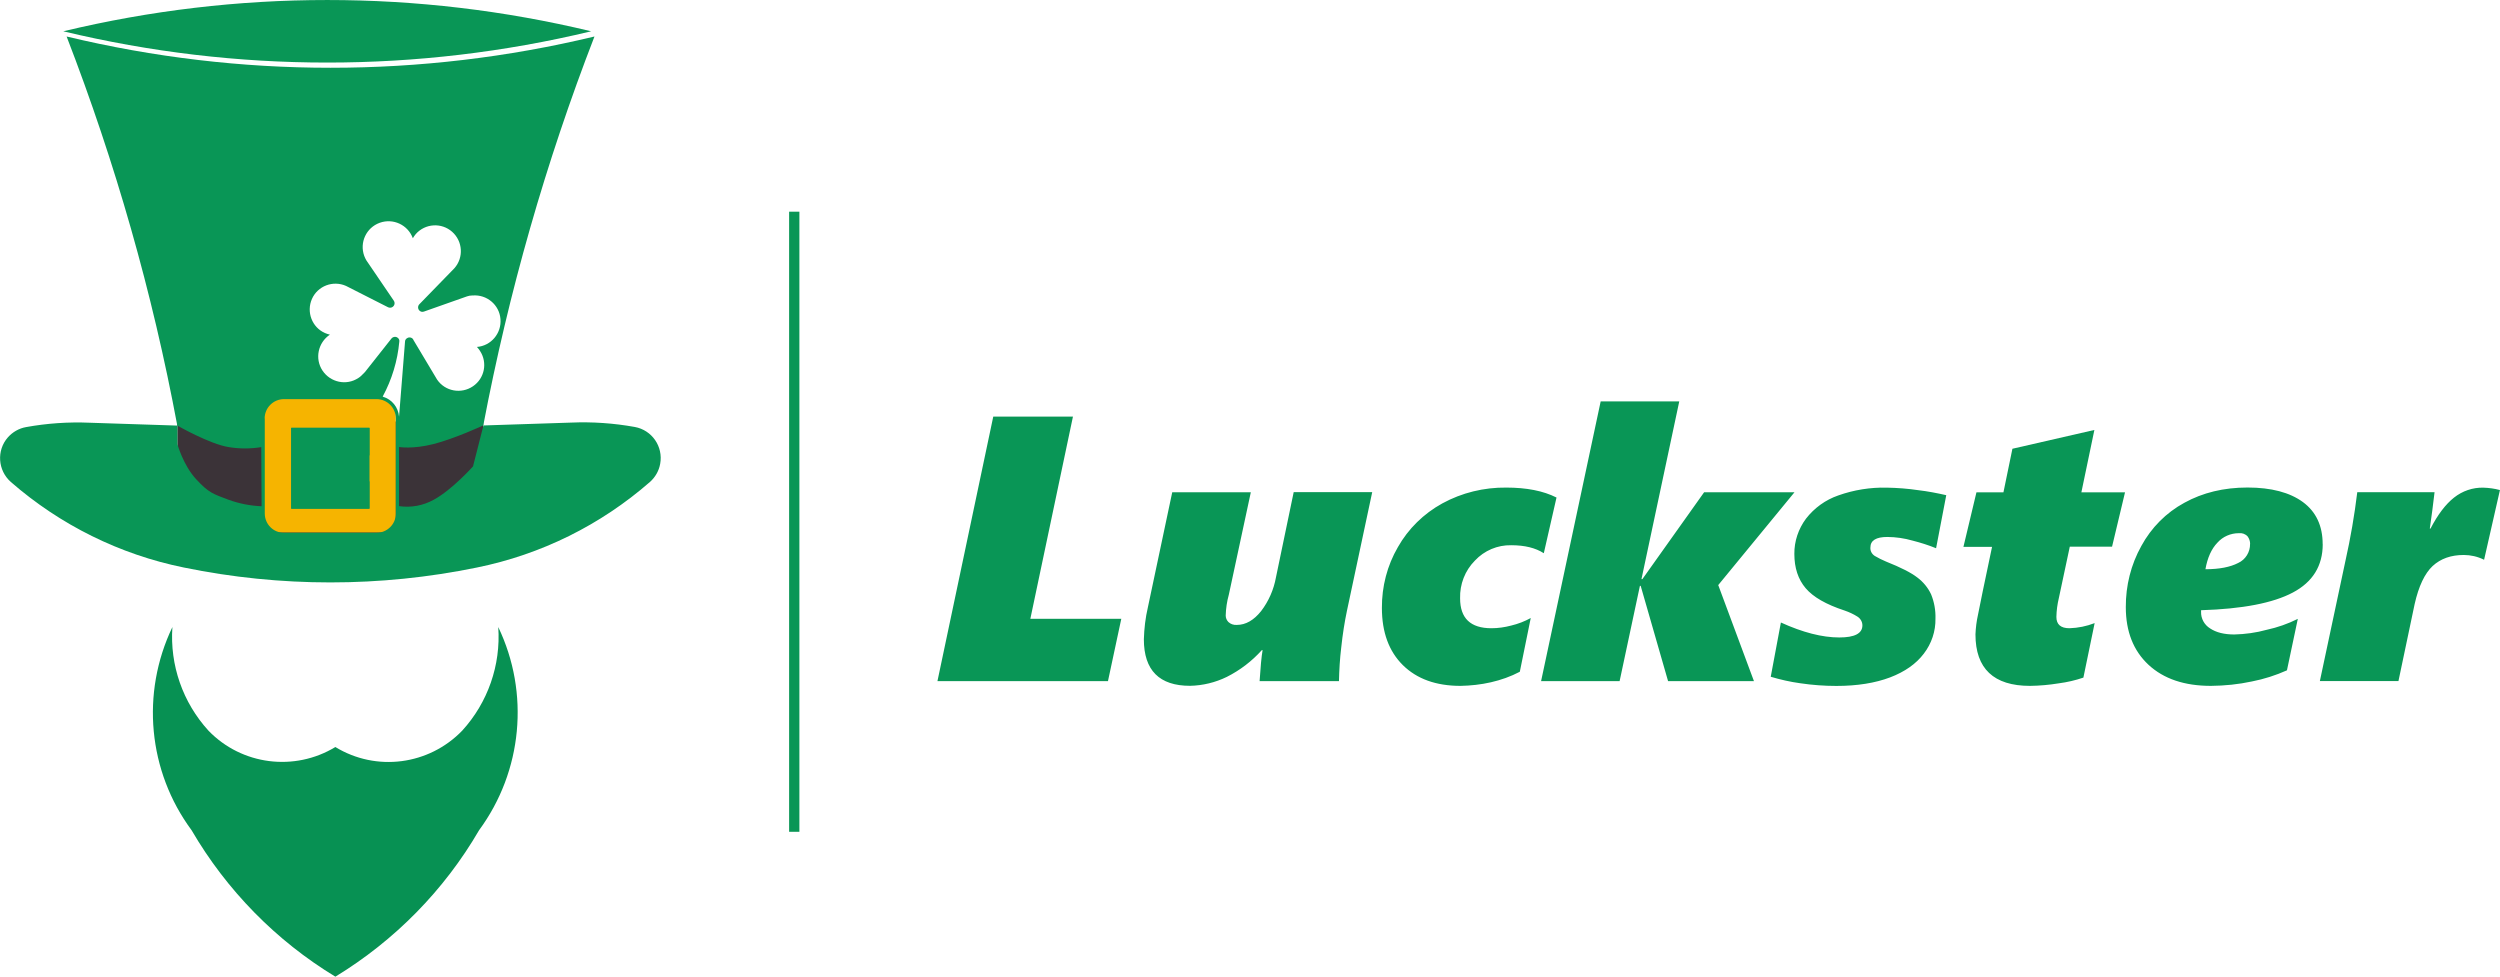 <?xml version="1.0" encoding="UTF-8"?>
<svg id="Layer_2" data-name="Layer 2" xmlns="http://www.w3.org/2000/svg" viewBox="0 0 384.29 150.13">
  <defs>
    <style>
      .cls-1 {
        fill: #3b3338;
      }

      .cls-2 {
        fill: #079153;
      }

      .cls-3 {
        fill: #f6b400;
      }

      .cls-4 {
        fill: #099656;
      }
    </style>
  </defs>
  <g id="Layer_1-2" data-name="Layer 1">
    <g>
      <rect id="Rectangle_67" data-name="Rectangle 67" class="cls-1" x="27.26" y="64.79" width="47.01" height="17.38"/>
      <g id="Group_149" data-name="Group 149">
        <path id="Path_219" data-name="Path 219" class="cls-2" d="M51.55,114.83c-6.29,3.81-14.39,2.78-19.5-2.51-3.96-4.34-5.96-10.09-5.55-15.93-4.87,10.17-3.75,22.17,2.95,31.23,5.38,9.22,12.98,16.98,22.1,22.51,9.13-5.56,16.73-13.29,22.09-22.51,6.67-9.07,7.81-21.09,2.95-31.23.41,5.84-1.6,11.61-5.55,15.93-5.12,5.29-13.2,6.35-19.49,2.51h0Z"/>
        <g id="red">
          <path class="cls-3" d="M42.89,61.17h15.57c1.31,0,2.38,1.07,2.38,2.38v15.93c0,1.31-1.07,2.38-2.38,2.38h-15.57c-1.31,0-2.38-1.07-2.38-2.38v-15.93c0-1.31,1.07-2.38,2.38-2.38Z"/>
        </g>
      </g>
      <g id="_2070227937600" data-name=" 2070227937600">
        <g id="Group_151" data-name="Group 151">
          <rect class="cls-4" x="121.3" y="32.54" width="1.58" height="95.32"/>
        </g>
        <path id="Path_233" data-name="Path 233" class="cls-4" d="M170.34,104.7h-26.24l8.58-40.66h12.25l-6.55,31.08h13.98l-2.05,9.59h.02,0ZM205.87,104.7h-12.25c.14-2.19.29-3.78.46-4.76h-.12c-1.52,1.69-3.35,3.09-5.38,4.11-1.76.86-3.69,1.33-5.65,1.37-4.72,0-7.1-2.38-7.1-7.15.05-1.66.24-3.31.62-4.93l3.74-17.67h12.08l-3.38,15.74c-.29,1.04-.45,2.12-.48,3.2,0,.38.15.73.41,1,.35.33.81.48,1.29.45,1.38,0,2.62-.72,3.74-2.12,1.17-1.53,1.95-3.32,2.29-5.22l2.72-13.07h12.07l-3.88,18.22c-.36,1.7-.66,3.59-.88,5.65-.21,1.72-.31,3.43-.35,5.17h.04ZM237.29,85.03c-1.26-.81-2.91-1.22-5-1.22-2.1-.04-4.12.81-5.57,2.36-1.53,1.54-2.34,3.64-2.28,5.8,0,3.07,1.6,4.6,4.82,4.6,1.03,0,2.05-.15,3.03-.41,1.05-.25,2.07-.64,3.01-1.16l-1.68,8.26c-1.4.74-2.91,1.27-4.45,1.62-1.53.35-3.09.52-4.67.55-3.76,0-6.71-1.07-8.86-3.19-2.14-2.12-3.22-5.05-3.22-8.78-.02-3.29.81-6.53,2.46-9.36,1.59-2.82,3.97-5.15,6.83-6.72,3-1.64,6.4-2.47,9.84-2.43,3.1,0,5.67.5,7.71,1.53l-1.95,8.55h-.02ZM264.13,89.96l5.48,14.74h-13.2l-4.21-14.64h-.12l-3.12,14.64h-12.07l9.16-43h12.08l-5.81,27.32h.14l9.49-13.35h13.89l-11.74,14.29h.04ZM297.6,84.27c-1.18-.48-2.39-.86-3.61-1.17-1.25-.36-2.56-.55-3.88-.56-1.73,0-2.6.54-2.6,1.62-.04.52.22,1,.66,1.29.56.33,1.14.62,1.74.87,2.26.9,3.86,1.71,4.81,2.45.9.67,1.64,1.56,2.12,2.59.48,1.17.71,2.45.67,3.72.04,1.95-.6,3.85-1.79,5.4-1.19,1.57-2.91,2.78-5.19,3.65-2.28.86-5.02,1.31-8.26,1.31-1.86,0-3.71-.14-5.53-.41-1.55-.21-3.07-.56-4.55-1l1.56-8.34c3.36,1.53,6.35,2.3,8.98,2.3,2.37,0,3.55-.62,3.55-1.86,0-.56-.31-1.06-.77-1.35-.62-.39-1.27-.69-1.97-.93-2.84-.93-4.82-2.07-5.98-3.43-1.16-1.37-1.74-3.12-1.74-5.27-.02-1.95.62-3.85,1.79-5.42,1.27-1.64,2.99-2.89,4.96-3.57,2.39-.85,4.93-1.26,7.46-1.2,1.62.03,3.24.15,4.84.39,1.45.17,2.89.45,4.3.77l-1.56,8.14h0ZM324.68,84.03h-6.52l-1.68,7.89c-.23.96-.36,1.93-.38,2.91,0,1.16.67,1.74,2,1.74,1.34-.04,2.65-.31,3.88-.79l-1.73,8.38c-1.24.42-2.49.71-3.79.88-1.47.24-2.93.37-4.42.39-5.57,0-8.38-2.65-8.38-7.91.04-1.03.17-2.05.39-3.03.25-1.35.98-4.82,2.16-10.43h-4.4l2-8.38h4.15l1.38-6.7,12.6-2.89-2,9.59h6.71l-2,8.38.02-.03h0ZM357.04,83.65c0,3.32-1.53,5.81-4.59,7.43-3.05,1.62-7.76,2.53-14.11,2.72v.23c-.04,1.05.51,2.03,1.39,2.57.93.62,2.16.93,3.72.93,1.67-.04,3.36-.27,4.98-.72,1.66-.36,3.26-.92,4.78-1.68l-1.67,7.91c-1.72.77-3.53,1.35-5.38,1.71-2.08.45-4.19.66-6.31.68-4.07,0-7.26-1.08-9.59-3.24-2.33-2.17-3.49-5.12-3.49-8.86-.02-3.3.79-6.55,2.39-9.41,1.52-2.8,3.81-5.12,6.62-6.64,2.81-1.55,6.04-2.34,9.7-2.34s6.5.76,8.52,2.24c2.01,1.48,3.03,3.65,3.03,6.45h0v.02h0ZM345.88,83.6c0-.41-.14-.81-.38-1.14-.36-.39-.86-.56-1.36-.5-1.25,0-2.45.52-3.28,1.45-.93.96-1.54,2.33-1.85,4.09,2.14,0,3.81-.33,5.03-.96,1.14-.52,1.85-1.68,1.83-2.93h0ZM381.86,86.03h-.05c-.96-.48-2.03-.72-3.09-.72-1.97,0-3.55.56-4.79,1.7-1.21,1.14-2.14,3.09-2.76,5.84l-2.49,11.84h-12.08l3.94-18.52c.78-3.48,1.38-6.98,1.81-10.51h11.88c-.21,1.83-.46,3.71-.73,5.59h.11c1.12-2.16,2.32-3.74,3.61-4.76,1.29-1.02,2.87-1.57,4.52-1.53.86.03,1.71.14,2.54.37l-2.43,10.69h0Z"/>
        <path id="Path_68" data-name="Path 68" class="cls-4" d="M52.98,70h0c-1.1,0-2,.9-2,2s.88,2,2,2h3.81v4.19h-12.03v-12.4h12.03v4.21s-3.81,0-3.81,0ZM56.3,69.51v-3.26h-11.08v11.45h11.08v-3.26h-3.34c-1.37-.04-2.43-1.17-2.39-2.55.04-1.31,1.08-2.35,2.39-2.39,0,0,3.34,0,3.34,0Z"/>
        <path id="Path_67" data-name="Path 67" class="cls-4" d="M74.3,65.4l13.48-.44c3.28-.14,6.56.09,9.79.67,2.64.48,4.4,3,3.91,5.67-.19,1.07-.76,2.07-1.58,2.79-7.58,6.62-16.74,11.15-26.6,13.15-14.86,3.05-30.18,3.05-45.03,0-9.85-2-19.02-6.54-26.6-13.15-2.02-1.78-2.22-4.86-.46-6.86.74-.83,1.72-1.39,2.8-1.58,3.21-.58,6.5-.81,9.78-.67l13.48.44v2.86s.89,3.22,2.86,5.36c1.97,2.14,2.62,2.28,5.05,3.2,1.62.58,3.32.91,5.03.98l-.05-9.09c-1.66.27-3.34.27-4.98,0-2.93-.45-7.93-3.32-7.93-3.32-3.81-20.43-9.53-40.43-17.01-59.8,26.66,6.41,54.48,6.41,81.14,0-7.5,19.37-13.21,39.37-17.09,59.78,0,0-4.38,2.03-7.62,2.86-3.24.83-5.33.46-5.33.46v9.09c1.83.27,3.71-.08,5.33-.98,2.83-1.53,6.04-5.13,6.04-5.13l1.6-6.27v-.02h0ZM40.7,64.31v14.62c0,1.64,1.31,2.97,2.96,2.97h14.21c1.65,0,2.98-1.33,2.98-2.95h0v-14.62c0-1.64-1.33-2.98-2.98-2.98h-14.21c-1.65,0-2.98,1.34-2.98,2.98h0l.02-.02ZM58.86,60.98c1.39.41,2.36,1.62,2.48,3.07l.92-11.55c0-.22.14-.43.34-.53.3-.19.71-.11.92.2v.04l3.67,6.14c1.23,1.81,3.71,2.26,5.52,1.02,1.78-1.21,2.26-3.62,1.08-5.42-.14-.24-.31-.43-.48-.62,2.18-.17,3.8-2.1,3.62-4.29-.17-2.18-2.1-3.8-4.28-3.62h-.08c-.27,0-.52.05-.79.14l-6.6,2.33c-.25.1-.52.04-.71-.15-.27-.27-.27-.71,0-.98l5.38-5.53c1.45-1.64,1.29-4.15-.35-5.6-1.64-1.45-4.14-1.29-5.59.35-.17.2-.31.41-.45.64-.76-2.06-3.03-3.12-5.1-2.37-2.06.75-3.12,3.02-2.37,5.09h0c.09.25.21.48.33.69l4.22,6.2c.21.33.12.75-.21.96-.2.14-.46.14-.68.04l-6.46-3.28c-2-.89-4.35,0-5.24,2-.88,2,0,4.36,2,5.24.25.1.51.2.76.25-1.83,1.22-2.35,3.69-1.14,5.52,1.22,1.83,3.69,2.36,5.52,1.14.15-.09.31-.21.45-.35.19-.17.38-.36.56-.56l4.07-5.15c.24-.29.68-.35.96-.12.2.14.29.36.25.6-.27,2.95-1.14,5.83-2.55,8.43l.04.04h0Z"/>
        <path id="Path_66" data-name="Path 66" class="cls-4" d="M9.73,4.81c26.66,6.41,54.48,6.41,81.14,0C64.21-1.6,36.41-1.6,9.73,4.81Z"/>
        <polygon id="Path_232" data-name="Path 232" class="cls-4" points="44.77 65.74 56.8 65.74 56.8 78.19 44.77 78.19 44.77 65.74"/>
      </g>
    </g>
  </g>
</svg>